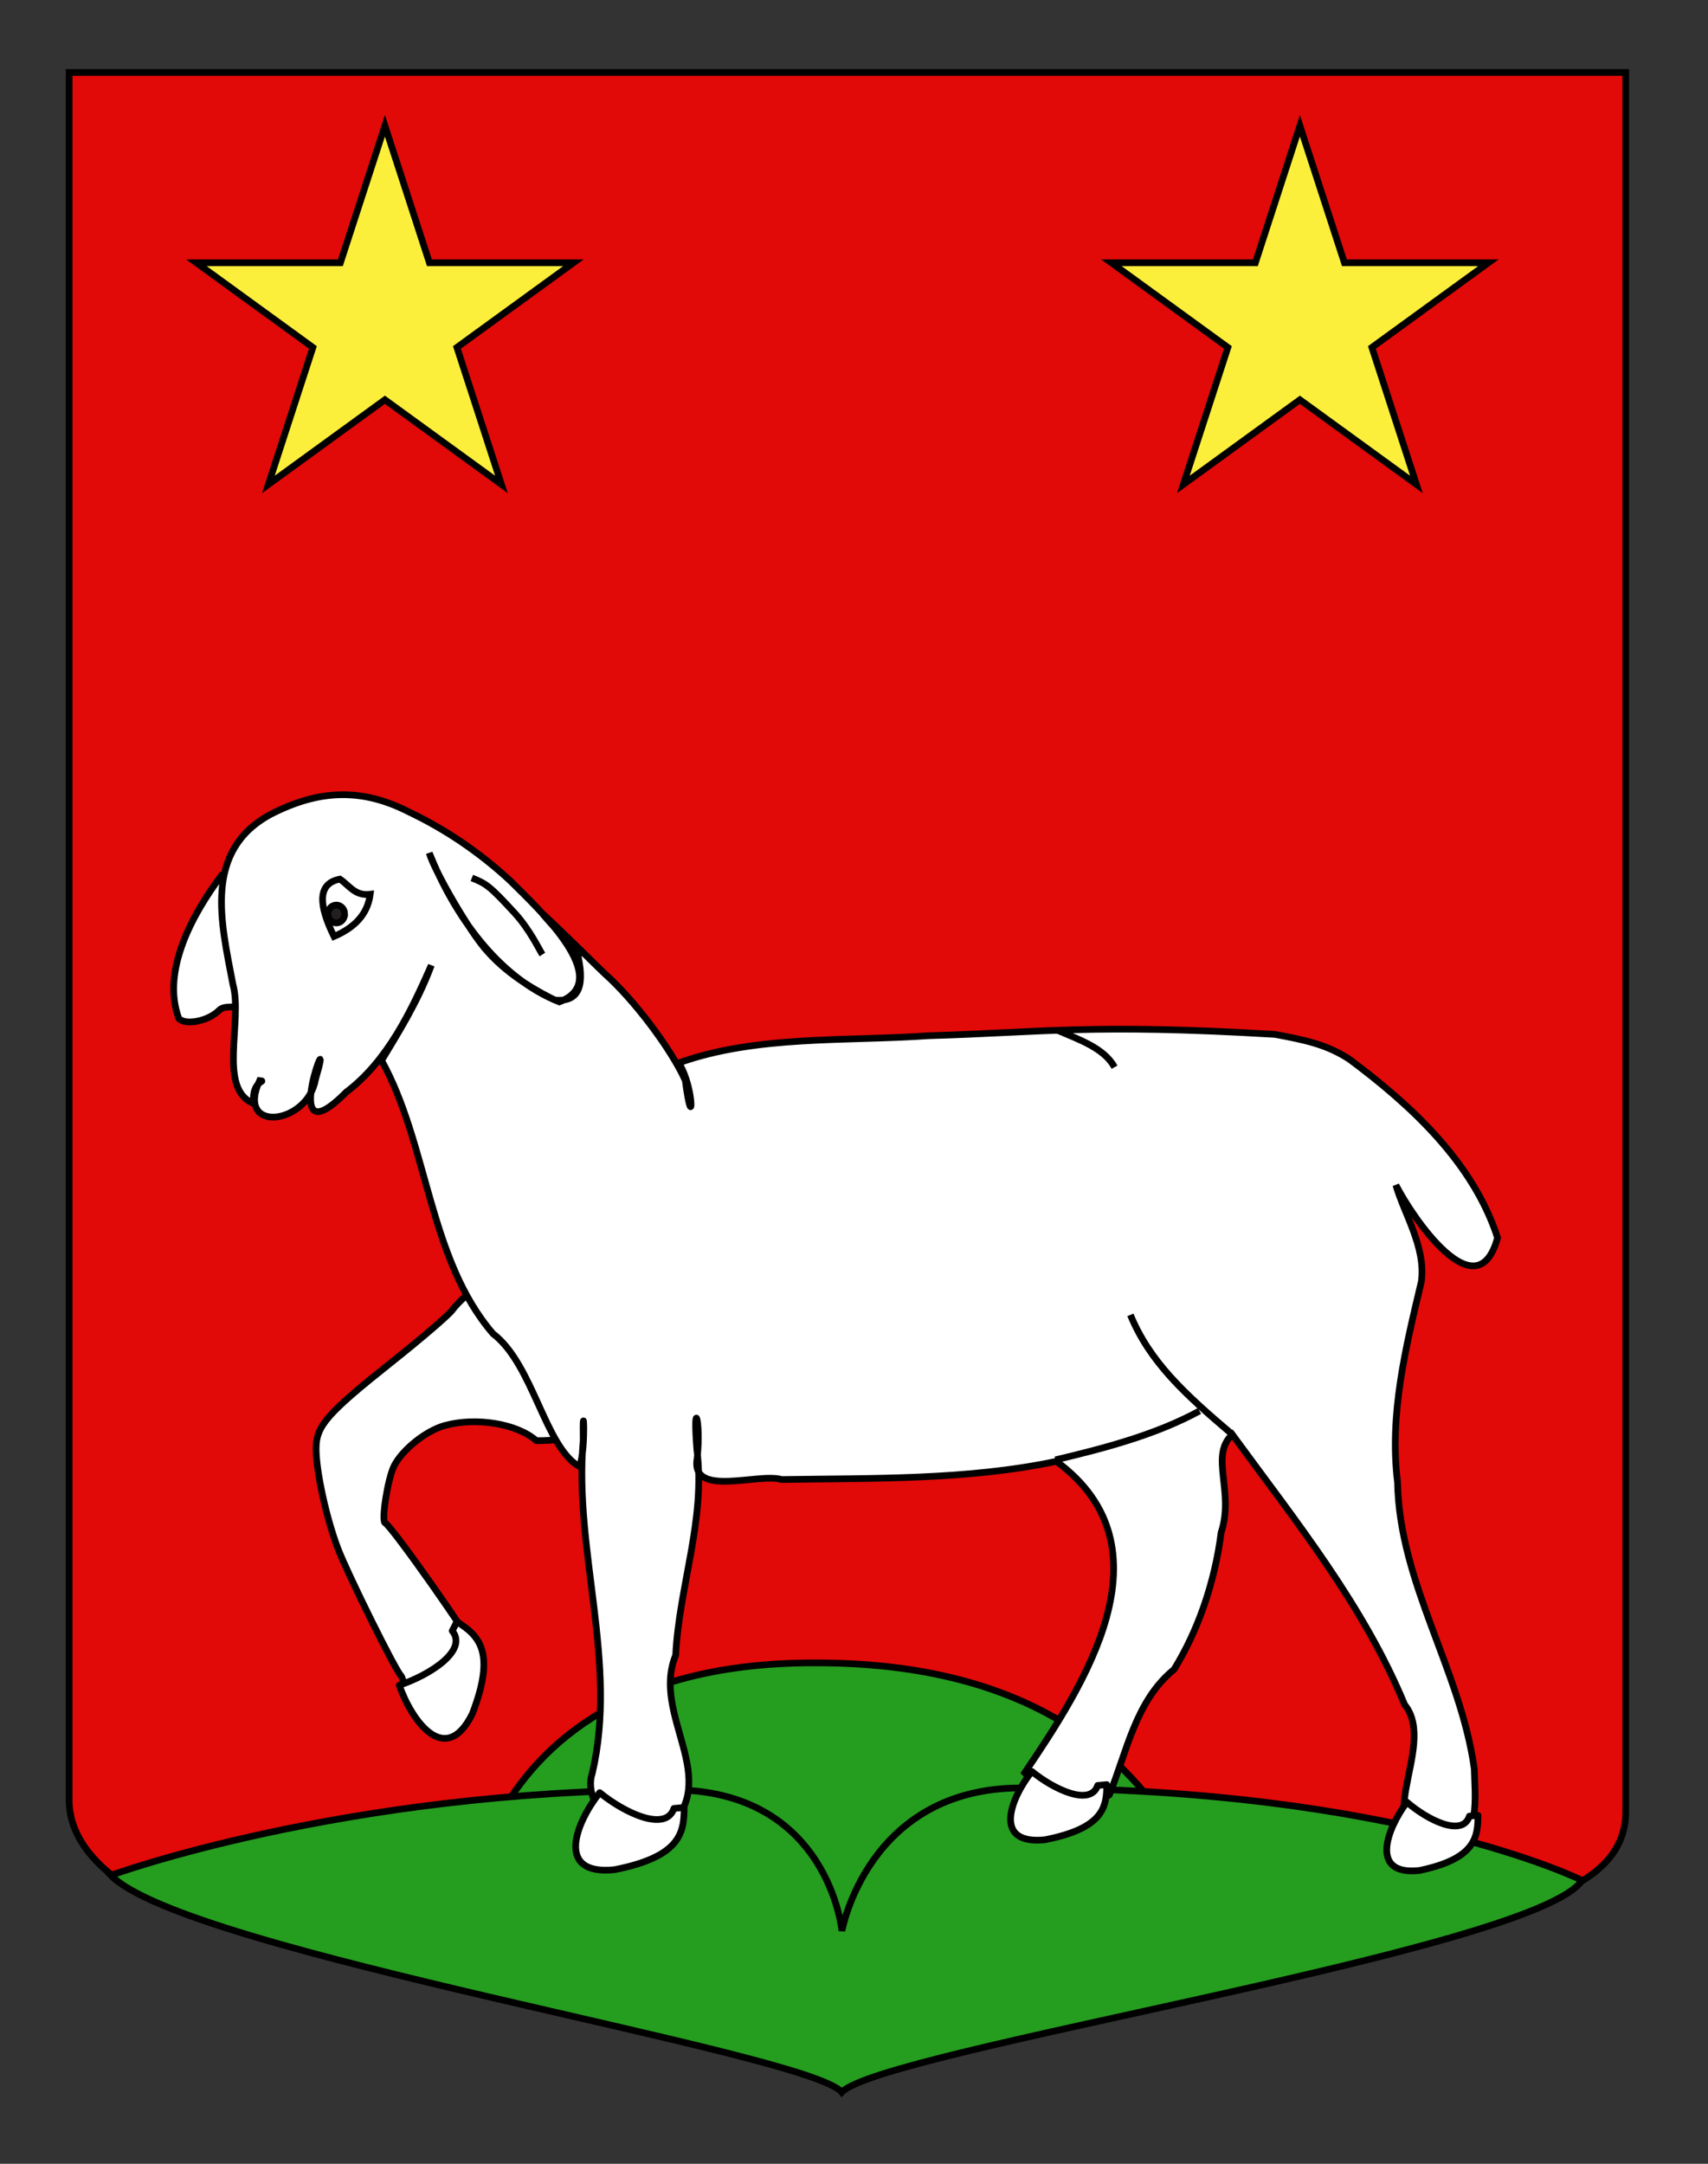 <?xml version="1.0" encoding="utf-8"?>
<!-- Generator: Adobe Illustrator 15.1.0, SVG Export Plug-In . SVG Version: 6.00 Build 0)  -->
<!DOCTYPE svg PUBLIC "-//W3C//DTD SVG 1.1//EN" "http://www.w3.org/Graphics/SVG/1.1/DTD/svg11.dtd">
<svg version="1.1" id="Autre_blason_Dardel3_xA0_Image_1_"
	 xmlns="http://www.w3.org/2000/svg" xmlns:xlink="http://www.w3.org/1999/xlink" x="0px" y="0px" width="255.118px"
	 height="323.15px" viewBox="0 0 255.118 323.15" enable-background="new 0 0 255.118 323.15" xml:space="preserve">
<rect x="0" y="0" width="255.118" height="323.15" fill="#333333" stroke="none"/>
<path id="Contour_blason" fill="#E20909" stroke="#000000" d="M10.327,10.823c78,0,154.505,0,232.505,0
	c0,135.583,0,149.083,0,259.75c0,12.043-17.099,14.25-28.101,18.25c-25,7-51,6-76,13c-5,2-9,6-12.999,10c-4-5-9-9-15-11
	c-30-7-60-7-88-17c-6-3-12.406-8-12.406-15C10.327,245.282,10.327,147.198,10.327,10.823z"/>
<path fill="#259D1F" stroke="#000000" d="M182.366,295.698H68.501c0,0-2.618-47.632,53.51-47.354
	C180.494,248.344,182.366,295.698,182.366,295.698z"/>
<path fill="#259D1F" stroke="#000000" d="M125.73,312.461c-5-6-97.921-20.886-109.171-32.386c0,0,34.5-12.667,83.711-12.78
	c23.49,0,25.486,21.078,25.486,21.078s3.814-21.371,26.77-21.35c56.2,0.052,83.783,13.802,83.783,13.802
	C229.309,291.325,131.73,306.127,125.73,312.461z"/>
<g id="Agneau">
	<path id="path2213" fill="#FFFFFF" stroke="#000000" d="M32.721,150.892c1.276-1.276,3.979,0.801,3.405-3.008
		c1.102-5.781,6.373-11.736-3.102-17.076c-4.237,5.663-8.973,14.224-6.308,21.313C27.75,153.178,31.124,152.488,32.721,150.892z"/>
	<path id="path2219" fill="#FFFFFF" stroke="#000000" d="M64.313,251.619c0.804-1.575,2.007-2.746,3.796-3.696
		c1.442-0.765,2.621-1.543,2.621-1.732c0-0.926-12.25-18.318-13.2-18.74c-0.62-0.275,0.399-6.714,1.354-8.562
		c1.262-2.441,4.772-5.229,7.544-5.992c4.69-1.293,10.821-0.279,13.68,2.259c21.63,0.14-5.404-20.81-8.158-22.689
		c-0.608-0.786-3.568,2.033-4.401,3.2c-0.519,0.728-4.629,4.252-9.134,7.832c-9.606,7.635-11.198,9.463-11.198,12.86
		c0,3.358,1.488,10.205,3.219,14.817c1.383,3.684,8.713,18.47,9.461,19.083c0.193,0.158,0.536,1.546,0.763,3.085
		C63.737,255.421,63.667,252.885,64.313,251.619L64.313,251.619z"/>
	<path id="path2225" fill="#FFFFFF" stroke="#000000" d="M99.51,273.342c8.59-7.629-2.313-17.06,1.413-26.142
		c0.522-10.339,4.523-20.299,3.164-30.727c-0.642-8.158,0.664-4.344,0.046,1.293c-1.055,5.984,9.154,2.149,12.623,3.194
		c13.594-0.21,27.679,0.101,41.029-2.715c17.581,12.928,4.006,33.588-4.729,46.517c2.77,3.088,9.625,5.322,12.637,3.299
		c2.646-6.521,3.929-14.06,9.668-18.738c3.597-5.812,6.086-13.015,7.034-20.441c2.028-6.121-1.77-11.5,1.673-14.642
		c9.398,12.854,19.614,25.518,25.738,40.347c5.211,6.358-6.578,20.255,5.844,19.684c5.766,1.923,4.598-6.567,4.56-10.112
		c-2.048-14.747-11.178-27.651-11.466-42.797c-1.252-10.173,1.234-20.155,3.553-29.947c0.734-5.081-2.63-10.271-3.796-14.427
		c2.534,4.947,12.144,19.029,15.186,7.868c-3.623-11.208-12.884-19.78-22.109-26.647c-3.387-2.213-6.577-2.876-11.138-3.729
		c-27.356-1.627-34.762-0.292-51.77,0.202c-12.094,0.857-25.707-0.108-37.291,4.06c2.465,3.875,2.083,11.047,0.985,2.625
		c-2.13-4.742-7.712-12.124-12.073-15.987c-0.578-0.512-6.043-5.997-9.211-8.889c-0.78-0.713,5.918,6.53,5.281,6.39
		c1.062,4.88-0.265,6.792-3.488,6.466c-1.991-0.981-6.614-3.355-10.037-7.222c-2.637-2.811-8.057-12.275-8.716-14.734
		c3.63,9.077,10.11,18.515,19.421,22.24c8.52-3.212-3.316-14.079-7.248-18.012c-4.514-4.208-9.655-7.72-15.226-10.372
		c-7.115-3.628-13.486-3.31-20.667,0.378c-10.079,5.475-7.37,16.159-5.609,25.394c1.517,5.471-2.328,15.619,3.089,17.777
		c-0.352-3.558,2.155-3.284,0.895-3.417c-3.651,7.944,7.187,6.632,8.354-0.203c3.232-10.983-6.138,12.76,4.557,1.953
		c6.238-4.703,9.75-12.195,12.739-18.967c-2.026,5.517-5.135,10.392-7.431,14.212c6.963,12.561,7.013,29.625,16.645,40.807
		c6.036,4.598,7.75,16.981,12.933,19.859c1.058-3.059,0.429-11.168,0.541-3.914c-1.413,16.613,5.235,33.133,1.355,49.695
		C86.631,270.022,95.063,277.941,99.51,273.342L99.51,273.342z"/>
	<path id="path2223_2_" fill="#FFFFFF" stroke="#000000" d="M70.476,131.117c2.15,0.86,2.649,1.167,6.381,5.224
		c2.265,2.461,3.69,5.492,4.157,6.215"/>
	<path id="path3599" fill="#FFFFFF" stroke="#000000" d="M49.886,139.853c-2.293-4.679-2.521-7.902,0.881-8.561
		c1.388,0.919,2.235,2.559,4.531,2.266C54.911,136.542,52.958,138.547,49.886,139.853z"/>
	<path id="path3601" fill="#231F20" stroke="#000000" d="M51.477,136.503c0,0.737-0.557,1.335-1.245,1.336
		c-0.688,0-1.247-0.597-1.247-1.334c0,0,0-0.001,0-0.001c0-0.737,0.557-1.336,1.246-1.336c0.688,0,1.246,0.597,1.247,1.334
		C51.477,136.502,51.477,136.502,51.477,136.503z"/>
	<path id="path3603" fill="#FFFFFF" stroke="#000000" d="M157.932,153.86c3.369,1.448,7,2.702,8.545,5.518"/>
	<path id="path3605" fill="none" stroke="#000000" d="M183.948,214.122c-6.977-5.936-12.193-10.694-15.106-17.75"/>
	<path id="path3607" fill="none" stroke="#000000" d="M157.639,218.024c7.678-1.807,15.172-3.84,21.524-7.302"/>
	<path id="path12537" fill="#FFFFFF" stroke="#000000" stroke-linejoin="round" d="M154.124,264.555
		c-3.17,3.999-5.943,11.016,1.967,10.204c8.725-1.723,9.223-4.892,9.218-8.235l-1.353,0.122
		C162.891,269.834,157.401,267.243,154.124,264.555z"/>
	<path id="path12537_2_" fill="#FFFFFF" stroke="#000000" stroke-linejoin="round" d="M89.571,267.721
		c-3.576,4.509-6.703,12.426,2.219,11.509c9.841-1.942,10.403-5.518,10.398-9.29l-1.525,0.138
		C99.461,273.675,93.267,270.753,89.571,267.721z"/>
	<path id="path12537_3_" fill="#FFFFFF" stroke="#000000" stroke-linejoin="round" d="M59.634,251.683
		c1.904,5.431,6.929,12.3,10.916,4.268c3.611-9.357,0.888-11.742-2.305-13.752l-0.698,1.364
		C69.948,246.498,64.171,250.176,59.634,251.683z"/>
	<path id="path12537_1_" fill="#FFFFFF" stroke="#000000" stroke-linejoin="round" d="M210.147,269.143
		c-3.008,3.999-5.637,11.016,1.866,10.204c8.277-1.723,8.751-4.892,8.746-8.235l-1.282,0.122
		C218.466,274.422,213.256,271.831,210.147,269.143z"/>
</g>
<polygon fill="#FCEF3C" stroke="#000000" stroke-miterlimit="10" points="57.493,18.78 64.141,39.241 85.656,39.241 68.25,51.888 
	74.898,72.349 57.493,59.703 40.087,72.349 46.736,51.888 29.33,39.241 50.844,39.241 "/>
<polygon fill="#FCEF3C" stroke="#000000" stroke-miterlimit="10" points="194.159,18.78 200.807,39.241 222.323,39.241 
	204.917,51.888 211.565,72.349 194.159,59.703 176.754,72.349 183.403,51.888 165.997,39.241 187.51,39.241 "/>
</svg>
